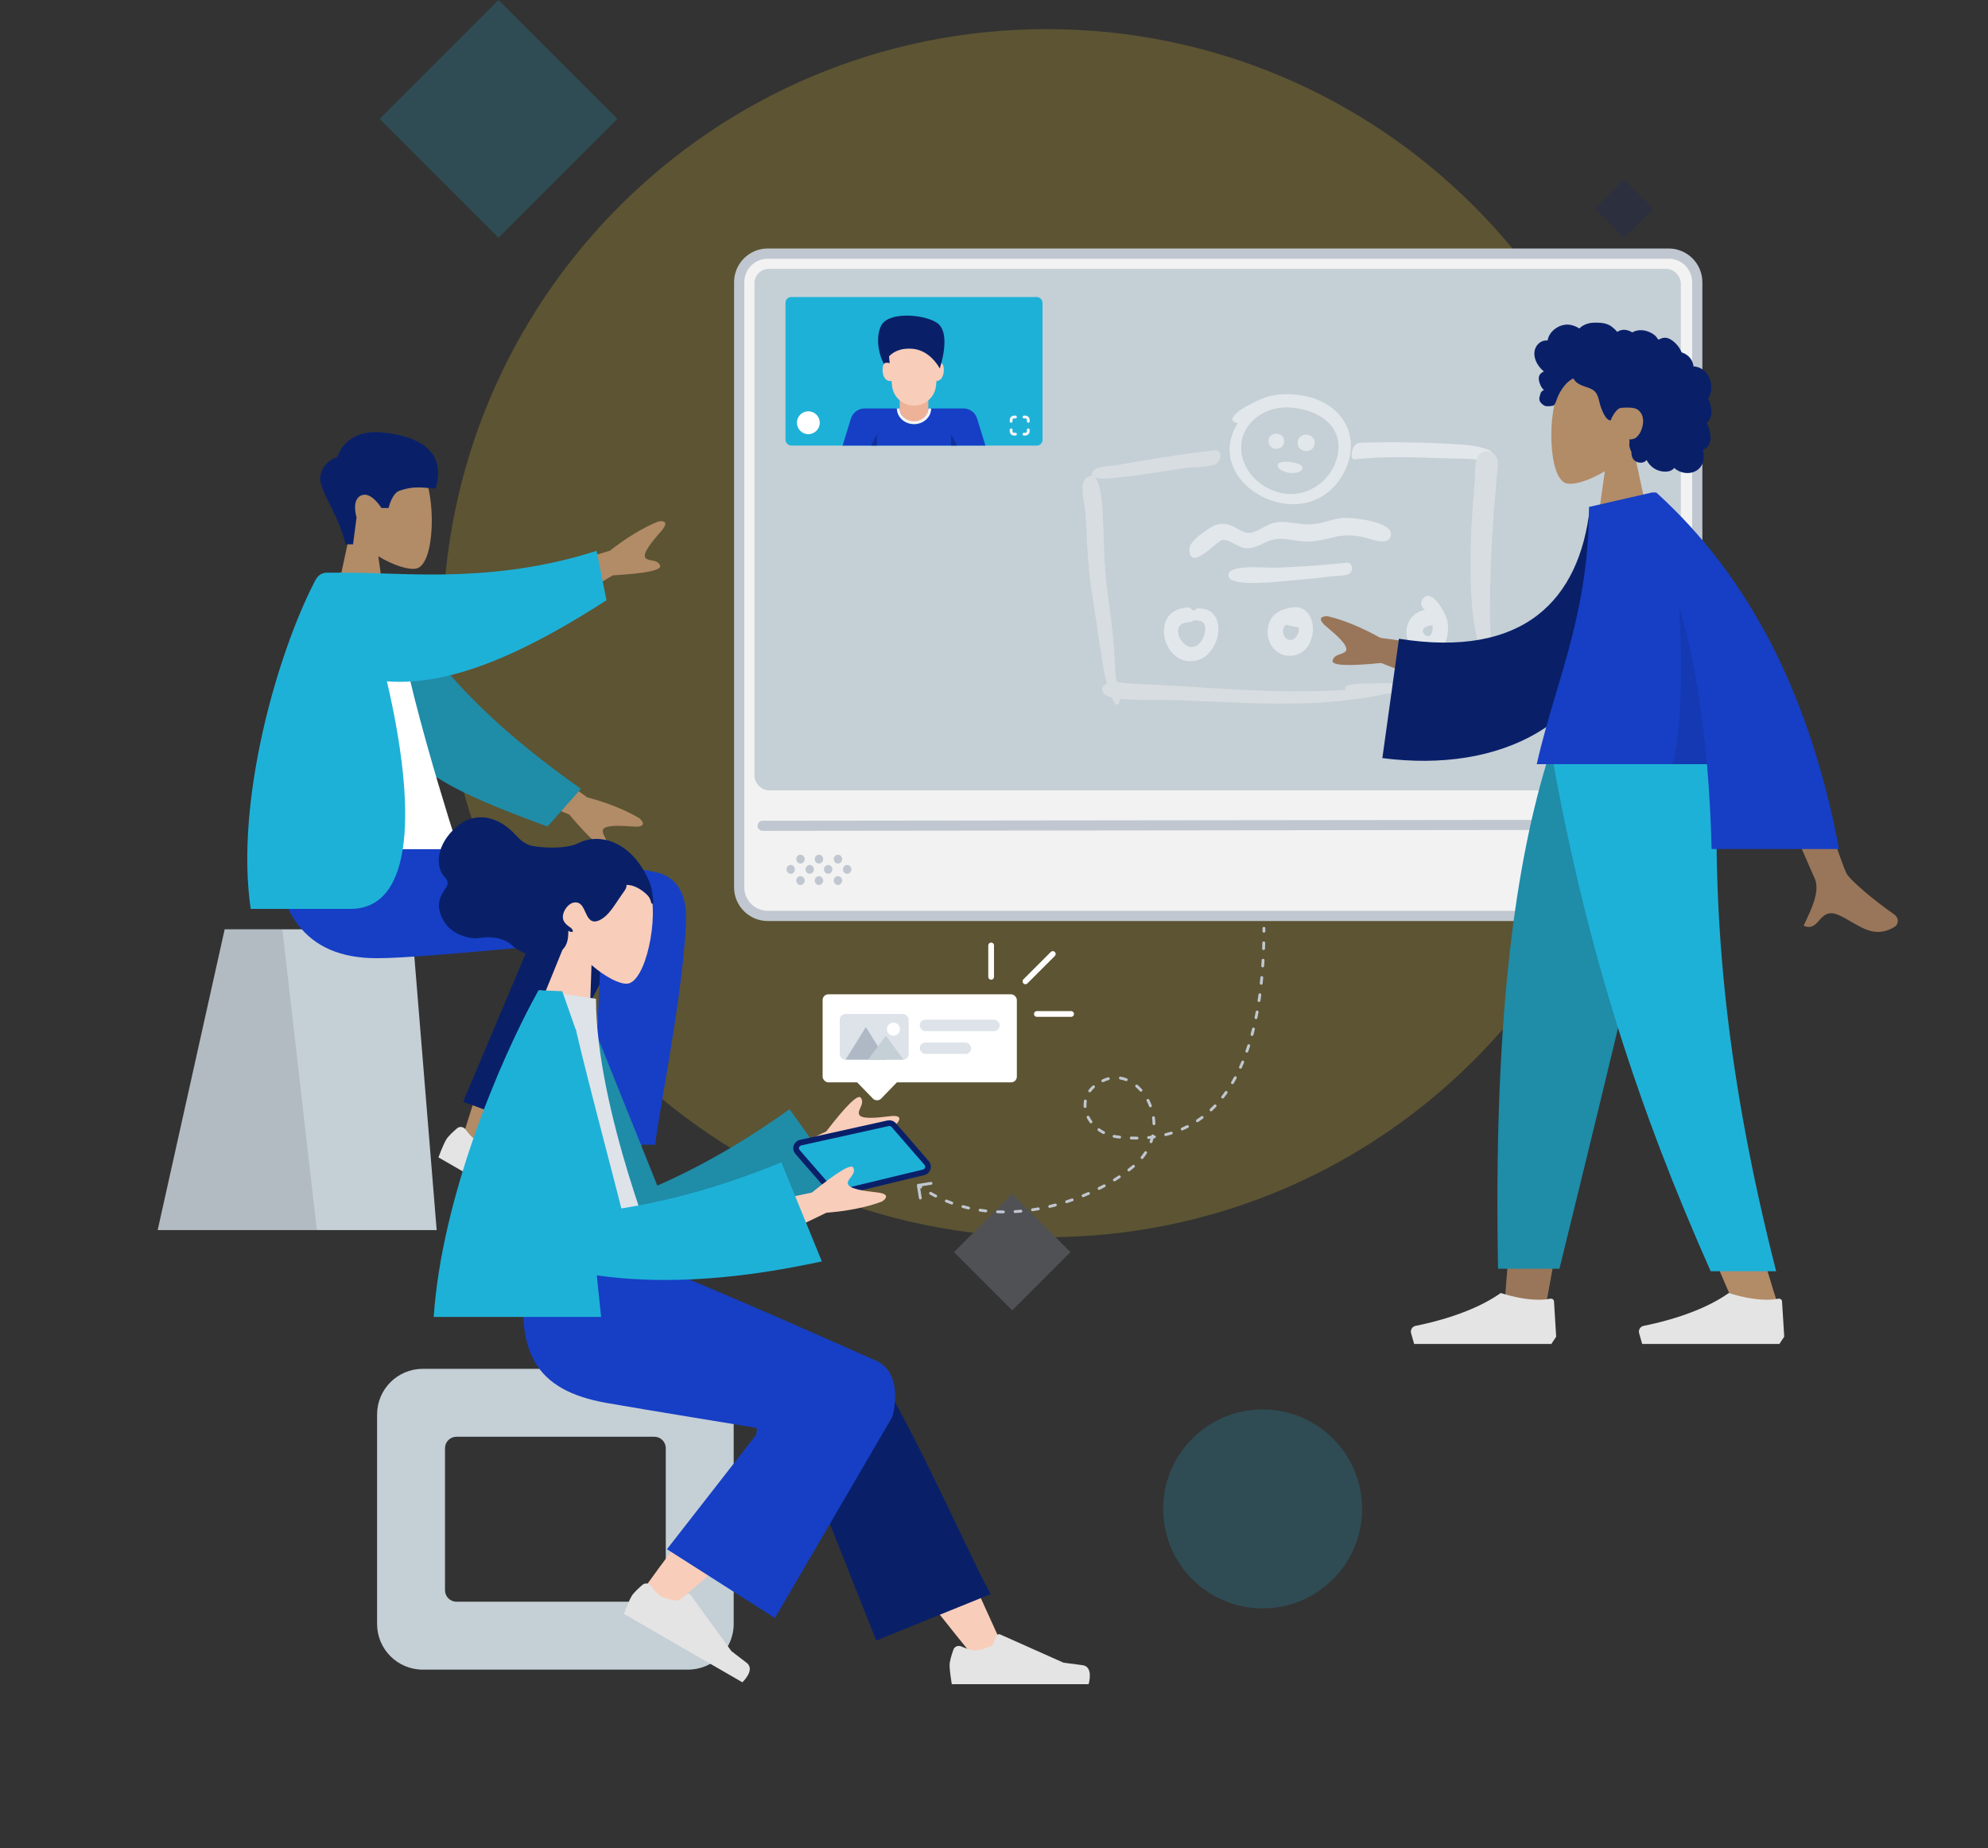 <svg width="696" height="647" viewBox="0 0 696 647" fill="none" xmlns="http://www.w3.org/2000/svg">
<rect x="0" y="0" width="696" height="647" fill="#333333" stroke="none"/>
<g opacity="0.2">
<path fill-rule="evenodd" clip-rule="evenodd" d="M366.459 433.159C483.258 433.159 577.943 338.475 577.943 221.675C577.943 104.876 483.258 10.192 366.459 10.192C249.66 10.192 154.976 104.876 154.976 221.675C154.976 338.475 249.66 433.159 366.459 433.159Z" fill="#FED730"/>
<path fill-rule="evenodd" clip-rule="evenodd" d="M442.05 563.107C461.282 563.107 476.872 547.516 476.872 528.284C476.872 509.052 461.282 493.462 442.05 493.462C422.818 493.462 407.227 509.052 407.227 528.284C407.227 547.516 422.818 563.107 442.05 563.107Z" fill="#1EB1D7"/>
<path fill-rule="evenodd" clip-rule="evenodd" d="M174.51 0L216.128 41.617L174.51 83.234L132.893 41.617L174.51 0Z" fill="#1EB1D7"/>
<path fill-rule="evenodd" clip-rule="evenodd" d="M354.384 418L374.768 438.384L354.384 458.768L334 438.384L354.384 418Z" fill="#C4CADB"/>
<path fill-rule="evenodd" clip-rule="evenodd" d="M568.6 62.851L578.792 73.043L568.6 83.234L558.408 73.043L568.6 62.851Z" fill="#092069"/>
</g>
<path d="M584.117 320.675H268.734C263.194 320.675 258.71 316.183 258.71 310.647V98.808C258.71 93.269 263.194 88.785 268.734 88.785H584.117C589.652 88.785 594.14 93.269 594.14 98.808V310.647C594.14 316.183 589.652 320.675 584.117 320.675Z" fill="#F2F2F2"/>
<path fill-rule="evenodd" clip-rule="evenodd" d="M268.808 90.57C264.255 90.57 260.57 94.255 260.57 98.808V310.647C260.57 315.198 264.256 318.89 268.808 318.89H584.192C588.74 318.89 592.43 315.198 592.43 310.647V98.808C592.43 94.255 588.742 90.57 584.192 90.57H268.808ZM257 98.808C257 92.283 262.283 87 268.808 87H584.192C590.713 87 596 92.283 596 98.808V310.647C596 317.168 590.714 322.46 584.192 322.46H268.808C262.282 322.46 257 317.167 257 310.647V98.808Z" fill="#C0C7D0"/>
<rect x="264.139" y="94.139" width="324.318" height="182.556" rx="5" fill="#C5CFD6"/>
<path fill-rule="evenodd" clip-rule="evenodd" d="M587.437 288.761C587.436 287.786 586.62 286.997 585.614 286.998L267.035 287.354C266.03 287.355 265.215 288.146 265.216 289.121C265.217 290.096 266.033 290.886 267.039 290.885L585.618 290.528C586.624 290.527 587.438 289.736 587.437 288.761Z" fill="#C0C7D0"/>
<path d="M280.25 302.334C279.438 302.334 278.779 301.64 278.779 300.789C278.779 299.937 279.438 299.243 280.25 299.243C281.062 299.243 281.718 299.937 281.718 300.789C281.718 301.64 281.062 302.334 280.25 302.334Z" fill="#C0C7D0"/>
<path d="M286.714 302.334C285.902 302.334 285.243 301.64 285.243 300.789C285.243 299.937 285.902 299.243 286.714 299.243C287.526 299.243 288.185 299.937 288.185 300.789C288.185 301.64 287.526 302.334 286.714 302.334Z" fill="#C0C7D0"/>
<path d="M293.368 302.334C292.556 302.334 291.897 301.64 291.897 300.789C291.897 299.937 292.556 299.243 293.368 299.243C294.18 299.243 294.839 299.937 294.839 300.789C294.839 301.64 294.18 302.334 293.368 302.334Z" fill="#C0C7D0"/>
<path d="M280.25 309.843C279.438 309.843 278.779 309.149 278.779 308.298C278.779 307.446 279.438 306.752 280.25 306.752C281.062 306.752 281.718 307.446 281.718 308.298C281.718 309.149 281.062 309.843 280.25 309.843Z" fill="#C0C7D0"/>
<path d="M286.714 309.843C285.902 309.843 285.243 309.149 285.243 308.298C285.243 307.446 285.902 306.752 286.714 306.752C287.526 306.752 288.185 307.446 288.185 308.298C288.185 309.149 287.526 309.843 286.714 309.843Z" fill="#C0C7D0"/>
<path d="M293.368 309.843C292.556 309.843 291.897 309.149 291.897 308.298C291.897 307.446 292.556 306.752 293.368 306.752C294.18 306.752 294.839 307.446 294.839 308.298C294.839 309.149 294.18 309.843 293.368 309.843Z" fill="#C0C7D0"/>
<path d="M276.829 305.924C276.017 305.924 275.358 305.229 275.358 304.374C275.358 303.523 276.017 302.833 276.829 302.833C277.641 302.833 278.296 303.523 278.296 304.374C278.296 305.229 277.641 305.924 276.829 305.924Z" fill="#C0C7D0"/>
<path d="M283.483 305.924C282.671 305.924 282.012 305.229 282.012 304.374C282.012 303.523 282.671 302.833 283.483 302.833C284.295 302.833 284.954 303.523 284.954 304.374C284.954 305.229 284.295 305.924 283.483 305.924Z" fill="#C0C7D0"/>
<path d="M289.945 305.924C289.133 305.924 288.474 305.229 288.474 304.374C288.474 303.523 289.133 302.833 289.945 302.833C290.757 302.833 291.417 303.523 291.417 304.374C291.417 305.229 290.757 305.924 289.945 305.924Z" fill="#C0C7D0"/>
<path d="M296.595 305.924C295.783 305.924 295.128 305.229 295.128 304.374C295.128 303.523 295.783 302.833 296.595 302.833C297.407 302.833 298.066 303.523 298.066 304.374C298.066 305.229 297.407 305.924 296.595 305.924Z" fill="#C0C7D0"/>
<path d="M557.758 300.789C557.758 301.64 558.417 302.334 559.229 302.334C560.041 302.334 560.7 301.64 560.7 300.789C560.7 299.937 560.041 299.243 559.229 299.243C558.417 299.243 557.758 299.937 557.758 300.789Z" fill="#C0C7D0"/>
<path d="M564.411 300.789C564.411 301.64 565.07 302.334 565.882 302.334C566.694 302.334 567.349 301.64 567.349 300.789C567.349 299.937 566.694 299.243 565.882 299.243C565.07 299.243 564.411 299.937 564.411 300.789Z" fill="#C0C7D0"/>
<path d="M572.346 302.334C571.534 302.334 570.875 301.64 570.875 300.789C570.875 299.937 571.534 299.243 572.346 299.243C573.158 299.243 573.817 299.937 573.817 300.789C573.817 301.64 573.158 302.334 572.346 302.334Z" fill="#C0C7D0"/>
<path d="M557.758 308.298C557.758 309.149 558.417 309.843 559.229 309.843C560.041 309.843 560.7 309.149 560.7 308.298C560.7 307.446 560.041 306.752 559.229 306.752C558.417 306.752 557.758 307.446 557.758 308.298Z" fill="#C0C7D0"/>
<path d="M565.882 309.843C565.07 309.843 564.411 309.149 564.411 308.298C564.411 307.446 565.07 306.752 565.882 306.752C566.694 306.752 567.349 307.446 567.349 308.298C567.349 309.149 566.694 309.843 565.882 309.843Z" fill="#C0C7D0"/>
<path d="M570.875 308.298C570.875 309.149 571.534 309.843 572.346 309.843C573.158 309.843 573.817 309.149 573.817 308.298C573.817 307.446 573.158 306.752 572.346 306.752C571.534 306.752 570.875 307.446 570.875 308.298Z" fill="#C0C7D0"/>
<path d="M555.998 305.924C555.185 305.924 554.526 305.23 554.526 304.374C554.526 303.523 555.185 302.833 555.998 302.833C556.81 302.833 557.469 303.523 557.469 304.374C557.469 305.23 556.81 305.924 555.998 305.924Z" fill="#C0C7D0"/>
<path d="M561.18 304.374C561.18 305.23 561.839 305.924 562.651 305.924C563.463 305.924 564.122 305.23 564.122 304.374C564.122 303.523 563.463 302.833 562.651 302.833C561.839 302.833 561.18 303.523 561.18 304.374Z" fill="#C0C7D0"/>
<path d="M569.114 305.924C568.302 305.924 567.643 305.23 567.643 304.374C567.643 303.523 568.302 302.833 569.114 302.833C569.926 302.833 570.585 303.523 570.585 304.374C570.585 305.23 569.926 305.924 569.114 305.924Z" fill="#C0C7D0"/>
<path d="M574.296 304.374C574.296 305.23 574.955 305.924 575.767 305.924C576.579 305.924 577.238 305.23 577.238 304.374C577.238 303.523 576.579 302.833 575.767 302.833C574.955 302.833 574.296 303.523 574.296 304.374Z" fill="#C0C7D0"/>
<path fill-rule="evenodd" clip-rule="evenodd" d="M132.441 194.759C137.941 198.074 143.345 199.676 145.882 199.022C152.242 197.383 152.827 174.113 147.906 164.939C142.984 155.765 117.682 151.767 116.407 169.943C115.964 176.251 118.613 181.881 122.527 186.475L115.509 219.182H135.893L132.441 194.759Z" fill="#B28B67"/>
<path fill-rule="evenodd" clip-rule="evenodd" d="M120.96 190.566C118.402 179.184 111.113 171.426 112.227 166.338C113.34 161.251 118.16 160.011 118.16 160.011C118.16 160.011 120.653 149.925 134.242 151.432C147.83 152.938 156.124 158.581 152.542 170.998C149.25 170.998 145.275 169.807 139.779 171.847C137.163 172.818 136.037 177.869 136.037 177.869H133.554C133.554 177.869 129.938 171.875 126.424 173.464C122.909 175.053 124.826 181.182 124.826 181.182L123.602 190.566H120.96Z" fill="#092069"/>
<path fill-rule="evenodd" clip-rule="evenodd" d="M78.667 325.349H144.282L152.88 430.666H55.206L78.667 325.349Z" fill="#C5CFD6"/>
<path fill-rule="evenodd" clip-rule="evenodd" d="M78.667 325.349H98.848L110.926 430.666H55.206L78.667 325.349Z" fill="black" fill-opacity="0.1"/>
<path fill-rule="evenodd" clip-rule="evenodd" d="M180.333 346.214C172.96 361.851 161.438 399.811 161.438 399.811L171.219 404.28C171.219 404.28 196.038 364.377 211.205 337.1C210.499 343.241 209.779 350.154 209.112 357.422C207.531 374.638 209.111 411.833 209.961 422.578C210.496 429.331 219.671 427.916 220.527 422.56C220.673 421.653 221.264 418.469 222.146 413.717C226.472 390.418 237.793 329.441 237.813 314.51C237.821 308.502 226.084 303.105 219.088 307.306C214.282 302.178 205.188 299.223 199.963 307.693C196.642 313.077 188.75 328.364 180.333 346.214Z" fill="#B28B67"/>
<path fill-rule="evenodd" clip-rule="evenodd" d="M162.137 385.758L195.709 306.228C203.752 293.29 226.301 308.86 223.558 316.364C217.332 333.4 185.664 388.551 183.808 393.626L162.137 385.758Z" fill="#092069"/>
<path fill-rule="evenodd" clip-rule="evenodd" d="M162.981 395.415C162.281 394.477 160.939 394.252 160.047 395.011C158.679 396.176 156.87 397.839 156.192 399.014C155.043 401.004 153.502 405.204 153.502 405.204C155.81 406.536 194.988 429.156 194.988 429.156C194.988 429.156 199.692 424.743 196.454 422.305C193.216 419.867 191.11 418.193 191.11 418.193L176.881 398.59C176.55 398.134 175.908 398.041 175.462 398.385L172.609 400.582C172.609 400.582 168.515 400.224 166.499 399.06C165.35 398.397 163.962 396.728 162.981 395.415Z" fill="#E4E4E4"/>
<path fill-rule="evenodd" clip-rule="evenodd" d="M210.468 417.449C209.392 416.987 208.117 417.463 207.725 418.566C207.123 420.259 206.388 422.604 206.388 423.961C206.388 426.258 207.153 430.666 207.153 430.666C209.818 430.666 255.057 430.666 255.057 430.666C255.057 430.666 256.924 424.493 252.901 424C248.878 423.508 246.217 423.112 246.217 423.112L224.093 413.249C223.579 413.019 222.976 413.26 222.762 413.781L221.39 417.109C221.39 417.109 217.665 418.847 215.337 418.847C214.01 418.847 211.974 418.095 210.468 417.449Z" fill="#E4E4E4"/>
<path fill-rule="evenodd" clip-rule="evenodd" d="M240.166 320.62C240.166 343.185 229.45 395.818 229.443 400.786L206.388 400.804C206.388 400.804 211.45 330.358 209.977 329.599C208.505 328.84 149.632 335.477 131.975 335.477C106.513 335.477 95.98 319.421 95.125 289.677H145.564C155.834 290.776 209.402 301.58 229.296 305.295C237.813 306.885 240.166 314.405 240.166 320.62Z" fill="#163FC5"/>
<path fill-rule="evenodd" clip-rule="evenodd" d="M213.488 192.821L181.295 202.485L189.514 216.178L214.545 201.447C226.229 200.751 231.75 199.599 231.107 197.99C230.565 196.633 229.275 196.402 228.086 196.189C227.16 196.023 226.296 195.869 225.896 195.201C224.981 193.678 228.187 189.712 231.39 186.078C234.594 182.444 232.03 182.275 230.482 182.567C225.158 184.728 219.494 188.146 213.488 192.821ZM205.543 279.138L178.45 259.244L172.461 274.048L199.29 285.174C206.877 294.086 211.12 297.802 212.018 296.32C212.775 295.071 212.184 293.901 211.638 292.824C211.214 291.985 210.817 291.201 211.109 290.48C211.775 288.833 216.872 289.006 221.702 289.378C226.532 289.749 225.124 287.6 223.96 286.539C219.03 283.588 212.891 281.121 205.543 279.138Z" fill="#B28B67"/>
<path fill-rule="evenodd" clip-rule="evenodd" d="M136.369 205.667C151.123 233.176 172.457 254.264 203.386 276.186L191.675 289.39C157.142 276.557 138.916 268.814 129.966 242.823C127.719 236.3 126.149 215.505 124.802 204.564L136.369 205.667Z" fill="#1F8CA8"/>
<path fill-rule="evenodd" clip-rule="evenodd" d="M95.125 297.321H160.524C160.524 297.321 138.303 229.551 137.821 204.295C137.805 203.437 136.22 201.924 135.518 202.122C127.824 204.295 119.052 200.497 119.052 200.497C103.548 225.432 98.187 256.132 95.125 297.321Z" fill="white"/>
<path fill-rule="evenodd" clip-rule="evenodd" d="M135.457 238.539C145.671 282.353 145.2 318.219 122.65 318.219H87.779C82.241 281 96.797 229.394 110.291 203.365C110.806 202.371 111.903 200.497 114.487 200.497H124.62C124.624 200.51 124.629 200.524 124.633 200.537C127.682 200.562 131.04 200.674 134.676 200.794C153.396 201.416 179.499 202.282 208.87 192.853L212.333 210.157C185.823 227.207 158.979 240.415 135.457 238.539Z" fill="#1EB1D7"/>
<path fill-rule="evenodd" clip-rule="evenodd" d="M148.015 479.237C139.178 479.237 132.015 486.4 132.015 495.237V568.554C132.015 577.39 139.178 584.554 148.015 584.554H240.866C249.703 584.554 256.866 577.39 256.866 568.554V495.237C256.866 486.4 249.703 479.237 240.866 479.237H148.015ZM159.796 503.018C157.587 503.018 155.796 504.809 155.796 507.018V556.773C155.796 558.982 157.587 560.773 159.796 560.773H229.085C231.294 560.773 233.085 558.982 233.085 556.773V507.018C233.085 504.809 231.294 503.018 229.085 503.018H159.796Z" fill="#C5CFD6"/>
<path fill-rule="evenodd" clip-rule="evenodd" d="M341.085 580.307C324.34 559.859 313.01 544.7 307.094 534.829C296.966 517.928 288.676 502.889 286.06 497.144C279.822 483.445 300.422 477.031 305.084 483.421C312.14 493.092 327.21 523.524 350.293 574.717L341.085 580.307Z" fill="#F8CDBA"/>
<path fill-rule="evenodd" clip-rule="evenodd" d="M306.771 574.362L275.607 495.915C268.942 481.615 301.13 472.215 306.028 478.87C317.15 493.979 343.582 553.582 346.895 558.084L306.771 574.362Z" fill="#092069"/>
<path fill-rule="evenodd" clip-rule="evenodd" d="M223.771 558.63C229.841 549.775 251.922 519.983 263.949 507.656C267.405 504.114 270.777 500.715 273.967 497.546C283.447 488.129 302.326 503.957 292.863 512.535C269.297 533.896 234.912 562.732 232.039 565.303C228.013 568.907 219.955 564.195 223.771 558.63Z" fill="#F8CDBA"/>
<path fill-rule="evenodd" clip-rule="evenodd" d="M227.899 555.248C227.198 554.31 225.856 554.085 224.965 554.844C223.597 556.01 221.787 557.673 221.109 558.848C219.96 560.837 218.419 565.037 218.419 565.037C220.727 566.37 259.905 588.989 259.905 588.989C259.905 588.989 264.609 584.577 261.371 582.139C258.133 579.701 256.027 578.027 256.027 578.027L241.799 558.424C241.468 557.968 240.826 557.875 240.379 558.219L237.527 560.415C237.527 560.415 233.433 560.058 231.416 558.894C230.267 558.23 228.88 556.561 227.899 555.248Z" fill="#E4E4E4"/>
<path fill-rule="evenodd" clip-rule="evenodd" d="M336.537 576.433C335.461 575.971 334.187 576.447 333.794 577.55C333.192 579.243 332.457 581.588 332.457 582.945C332.457 585.242 333.222 589.65 333.222 589.65C335.887 589.65 381.126 589.65 381.126 589.65C381.126 589.65 382.993 583.477 378.97 582.985C374.947 582.492 372.286 582.096 372.286 582.096L350.163 572.233C349.648 572.003 349.046 572.244 348.831 572.765L347.459 576.093C347.459 576.093 343.735 577.831 341.406 577.831C340.079 577.831 338.043 577.08 336.537 576.433Z" fill="#E4E4E4"/>
<path fill-rule="evenodd" clip-rule="evenodd" d="M264.393 499.833C264.393 499.833 225.54 493.503 212.345 491.177C187.27 486.755 179.958 473.262 184.281 443.822L230.481 443.822C239.652 446.47 307.119 476.58 307.119 476.58C315.212 480.597 313.705 492.442 312.225 496.344C312.135 496.583 271.298 566.474 271.298 566.474L233.505 542.398L264.464 502.67C264.464 502.67 265.691 500.2 264.393 499.833Z" fill="#163FC5"/>
<path fill-rule="evenodd" clip-rule="evenodd" d="M207.089 337.863C211.927 342.085 216.97 344.603 219.582 344.4C226.131 343.893 230.758 321.08 227.508 311.19C224.258 301.299 200.039 292.958 195.619 310.634C194.085 316.769 195.714 322.774 198.768 327.979L186.164 358.966L206.237 362.514L207.089 337.863Z" fill="#F8CDBA"/>
<path fill-rule="evenodd" clip-rule="evenodd" d="M228.686 315.581C228.694 314.375 228.438 312.989 228.242 311.811C227.989 310.294 227.452 308.871 226.824 307.509C225.643 304.944 224.107 302.544 222.31 300.461C219.028 296.655 214.466 293.988 209.563 293.725C207.087 293.593 204.571 294.101 202.296 295.286C200.241 296.357 194.066 297.527 185.923 296.088C182.666 295.05 181.407 293.134 179.608 291.383C177.58 289.409 175.33 287.834 172.715 286.914C168.333 285.373 163.824 286.149 160.059 289.302C156.053 292.657 152.626 298.01 153.876 303.615C154.109 304.656 154.484 305.566 155.11 306.376C155.684 307.119 156.612 307.965 156.714 309.008C156.822 310.116 155.701 311.323 155.191 312.216C154.461 313.495 153.806 314.857 153.686 316.366C153.49 318.844 154.61 321.442 155.944 323.329C157.302 325.25 159.162 326.543 161.249 327.356C162.643 327.9 164.091 328.319 165.579 328.471C166.317 328.546 166.996 328.457 167.73 328.421C174.952 327.198 178.644 330.377 179.16 330.856C181.557 333.085 184.347 334.276 187.518 334.568C190.195 334.815 193.348 334.713 195.819 333.286C198.563 331.702 199.005 328.926 198.965 325.869C199.509 326.27 201.125 326.744 200.348 325.393C200.04 324.858 199.336 324.538 198.884 324.175C198.358 323.753 197.839 323.236 197.478 322.635C196.022 320.21 198.625 316.258 201.046 315.959C204.644 315.515 204.555 320.476 206.771 322.156C208.045 323.121 209.683 322.399 210.91 321.583C212.553 320.489 213.825 318.88 214.972 317.217C215.917 315.848 216.818 314.449 217.775 313.089C218.222 312.454 219.69 310.695 219.265 309.813C221.795 309.758 224.338 311.255 226.208 312.959C226.981 313.664 227.537 314.388 227.829 315.442C227.892 315.668 227.999 316.326 228.266 316.399C228.764 316.536 228.684 315.884 228.686 315.581Z" fill="#092069"/>
<path fill-rule="evenodd" clip-rule="evenodd" d="M269.756 423.083L295.811 401.849C303.05 399.499 309.057 396.726 313.832 393.53C314.942 392.412 316.239 390.195 311.435 390.809C306.63 391.423 301.548 391.853 300.8 390.241C300.051 388.629 302.871 386.515 301.414 384.363C300.442 382.928 296.392 386.853 289.263 396.136L263.029 408.598L269.756 423.083Z" fill="#F8CDBA"/>
<path fill-rule="evenodd" clip-rule="evenodd" d="M175.479 437.556L176.154 430.136C209.932 426.054 243.35 412.115 276.409 388.32L298.226 418.776C254.595 439.749 212.95 448.745 175.479 437.556Z" fill="#1F8CA8"/>
<path d="M208 360L230.5 416L218.5 421L208 360Z" fill="#1F8CA8"/>
<path fill-rule="evenodd" clip-rule="evenodd" d="M165.988 443.565H231.386C231.386 443.565 208.659 388.306 208.659 349.681L188.932 346.741C173.428 371.676 169.049 402.376 165.988 443.565Z" fill="#DDE3E9"/>
<path fill-rule="evenodd" clip-rule="evenodd" d="M151.847 461.066H210.451C210.451 461.066 202.374 385.564 201.617 360.651L196.85 347.028C196.85 347.028 192.121 346.821 189.81 346.741H188.522C174.629 371.676 154.591 419.878 151.847 461.066Z" fill="#1EB1D7"/>
<path fill-rule="evenodd" clip-rule="evenodd" d="M177.123 435.072L198.262 425.244V435.072H177.123Z" fill="white" fill-opacity="0.2"/>
<path d="M310.945 393.258L280.286 400.05C278.805 400.378 278.214 402.172 279.211 403.316L291.203 417.085C291.693 417.647 292.455 417.89 293.18 417.716L323.374 410.438C324.831 410.086 325.398 408.315 324.415 407.182L312.888 393.899C312.407 393.345 311.661 393.099 310.945 393.258Z" fill="#1EB1D7" stroke="#092069" stroke-width="2" stroke-linejoin="round"/>
<path fill-rule="evenodd" clip-rule="evenodd" d="M259.035 439.219L289.3 424.597C296.886 423.987 303.372 422.681 308.758 420.678C310.096 419.847 311.872 417.991 307.055 417.476C302.239 416.96 297.196 416.202 296.841 414.46C296.486 412.719 299.719 411.315 298.8 408.884C298.187 407.263 293.338 410.143 284.252 417.523L255.845 423.571L259.035 439.219Z" fill="#F8CDBA"/>
<path fill-rule="evenodd" clip-rule="evenodd" d="M163.969 431.466L166.344 424.403C200.149 428.255 235.887 422.435 273.558 406.943L287.728 441.623C240.426 451.922 197.831 451.028 163.969 431.466Z" fill="#1EB1D7"/>
<path d="M201.5 360C206.667 382.333 218.5 425.5 218.5 427.5L186.5 433L201.5 360Z" fill="#1EB1D7"/>
<g opacity="0.5">
<path fill-rule="evenodd" clip-rule="evenodd" d="M450.667 142.629C459.679 142.821 469.904 147.809 468.478 158.375C467.435 166.115 460.733 172.399 452.971 172.941C444.629 173.523 435.81 167.121 434.676 158.627C433.401 149.073 441.855 142.439 450.667 142.629M446.248 138.328C442.595 138.874 439.104 140.792 435.886 142.511C434.659 143.167 428.433 147.168 433.316 148.162C421.551 167.136 449.239 184.76 464.806 172.428C471.796 166.89 475.476 156.392 470.958 148.174C466.284 139.674 455.201 136.984 446.248 138.328" fill="white"/>
<path fill-rule="evenodd" clip-rule="evenodd" d="M444.095 154.478C444.095 158.022 449.595 158.022 449.595 154.478C449.595 150.935 444.095 150.935 444.095 154.478" fill="white"/>
<path fill-rule="evenodd" clip-rule="evenodd" d="M454.293 155.046C454.293 158.888 460.256 158.888 460.256 155.046C460.256 151.204 454.293 151.204 454.293 155.046" fill="white"/>
<path fill-rule="evenodd" clip-rule="evenodd" d="M447.41 162.644C446.608 165.559 455.758 167.053 456.063 163.68C456.208 162.068 447.969 160.61 447.41 162.644" fill="white"/>
<path fill-rule="evenodd" clip-rule="evenodd" d="M474.235 160.842C484.764 159.579 495.62 160.163 506.2 160.466C508.848 160.542 511.496 160.617 514.144 160.661C515.827 160.689 519.464 161.497 520.933 160.709C526.95 157.482 515.147 155.922 513.475 155.773C502.951 154.907 486.71 154.598 476.155 155.007C473.033 155.128 472.358 161.067 474.235 160.842" fill="white"/>
<path fill-rule="evenodd" clip-rule="evenodd" d="M521.615 213.185C521.706 202.153 522.101 191.046 522.949 180.047C523.294 175.564 523.709 171.086 524.052 166.603C524.214 164.491 524.964 161.533 523.723 159.68C522.444 157.771 519.638 157.374 517.947 159.066C515.923 161.686 516.511 166.084 516.26 169.253C515.873 174.127 515.405 178.996 515.173 183.88C514.724 193.333 514.618 202.95 515.378 212.389C515.737 216.843 516.514 221.19 517.549 225.534C518.02 227.511 521.768 236.32 520.98 237.534C519.759 239.418 510.734 238.706 508.776 238.758C503.753 238.893 498.727 238.981 493.702 239.077C489.4 239.159 485.098 239.218 480.795 239.256C479.087 239.271 469.049 238.967 471.276 241.5C446.377 243.235 421.001 240.339 396.254 239.345C395.004 239.295 392.958 238.94 391.07 238.838C390.844 237.926 390.658 237.111 390.612 236.545C390.287 232.567 390.202 228.577 389.85 224.6C389.204 217.325 387.953 210.123 387.209 202.86C386.466 195.605 386.541 188.328 386.109 181.055C386.035 179.809 385.859 169.601 383.283 167.121C384.505 167.584 386.474 167.644 387.608 167.553C396.788 166.812 405.902 165.217 415.003 163.848C417.607 163.456 423.516 163.734 425.676 162.432C427.545 161.305 428.285 157.355 425.033 157.674C415.958 158.646 406.931 160.155 397.927 161.641C395.518 162.038 393.116 162.463 390.714 162.897C389.11 163.187 384.876 163.164 383.632 164.132C382.121 165.305 381.961 166.104 382.473 166.635C381.761 166.44 380.908 166.747 379.883 167.773C377.946 170.294 379.767 176.505 379.998 179.462C380.276 183.009 380.412 186.562 380.574 190.115C380.886 196.992 381.605 203.773 382.712 210.566C383.952 218.177 385.006 225.818 386.249 233.426C386.573 235.407 386.994 237.339 387.533 239.253C384.184 240.966 386.461 243.689 389.117 244.173C389.136 244.176 389.156 244.179 389.175 244.182C390.002 246.201 391.16 248.072 392.065 245.366C392.134 245.159 392.166 244.903 392.174 244.616C399.034 245.393 406.573 244.91 413.326 245.186C427.954 245.784 442.672 246.681 457.315 246.227C463.112 246.047 468.926 245.532 474.675 244.758C478.042 244.305 481.423 243.765 484.737 243.013C484.974 242.96 485.335 242.903 485.752 242.835C485.82 242.833 485.889 242.831 485.954 242.83C491.028 242.753 496.098 242.618 501.168 242.407C505.424 242.23 509.699 242.139 513.941 241.738C516.576 241.488 522.145 241.535 523.763 238.885C525.234 236.475 522.774 230.269 522.425 227.562C521.811 222.797 521.576 217.987 521.615 213.185" fill="#ECECEC"/>
<path fill-rule="evenodd" clip-rule="evenodd" d="M470.191 181.33C466.136 181.678 462.387 183.582 458.295 183.605C454.86 183.625 451.479 182.598 448.025 182.75C443.974 182.927 441.745 185.546 438.197 186.423C435.372 187.121 433.592 184.958 431.107 184.001C427.97 182.793 425.653 183.417 422.963 185.244C420.987 186.587 416.379 189.6 416.415 192.316C416.521 200.541 426.118 189.178 428.052 189.041C430.623 188.858 433.495 191.788 436.23 191.955C439.846 192.176 442.164 189.845 445.494 188.996C448.861 188.137 452.501 189.189 455.877 189.515C459.728 189.888 463.099 189.029 466.825 188.11C470.436 187.219 473.513 187.266 477.182 188.015C479.659 188.52 485.828 191.456 486.911 187.681C488.386 182.539 473.026 181.089 470.191 181.33" fill="white"/>
<path fill-rule="evenodd" clip-rule="evenodd" d="M471.425 197.019C463.117 197.825 454.758 198.532 446.412 198.759C442.798 198.857 428.901 197.308 430.134 201.901C431.19 205.839 450.1 203.36 453.952 203.06C458.204 202.729 462.45 202.267 466.681 201.732C468.18 201.542 471.802 201.739 472.86 200.481C473.868 199.281 473.371 196.824 471.425 197.019" fill="white"/>
<path fill-rule="evenodd" clip-rule="evenodd" d="M414.111 217.937C413.921 218.017 413.921 218.017 414.111 217.937ZM415.863 217.914C417.934 217.848 417.49 216.756 419.557 217.325C420.51 217.588 420.607 217.198 421.346 218.109C422.788 219.886 421.43 223.756 420.009 225.188C414.748 230.49 408.434 218.149 415.863 217.914M415.863 212.712C401.46 213.196 407.486 235.445 420.022 230.903C425.199 229.027 428.453 220.577 425.408 215.828C423.927 213.519 422.038 213.108 419.557 212.948C418.981 212.91 418.256 213.748 417.896 213.71C417.041 213.619 417.121 212.665 415.863 212.712" fill="white"/>
<path fill-rule="evenodd" clip-rule="evenodd" d="M450.306 218.7C450.049 218.621 454.854 220.018 454.328 219.471C455.45 220.637 453.942 223.396 452.673 223.878C449.6 225.045 447.875 220.266 450.306 218.7M452.438 212.667C447.928 213.306 444.448 215.184 443.832 220.199C443.263 224.828 446.39 229.515 451.324 229.606C462.077 229.803 462.405 211.276 452.438 212.667" fill="white"/>
<path fill-rule="evenodd" clip-rule="evenodd" d="M501.528 218.902C502.158 227.122 493.634 219.598 501.528 218.902ZM497.87 210.108C497.125 211.383 497.76 212.735 498.885 213.475C488.831 215.6 491.108 230.73 501.339 228.495C506.542 227.358 507.498 221.887 506.723 217.37C506.354 215.222 501.001 204.755 497.87 210.108" fill="white"/>
</g>
<path fill-rule="evenodd" clip-rule="evenodd" d="M587.286 267.54L556.174 374.748L541.541 455.242H526.853L541.515 267.54H587.286Z" fill="#997659"/>
<path fill-rule="evenodd" clip-rule="evenodd" d="M601.268 267.54C599.097 323.234 599.953 353.611 600.439 358.671C600.925 363.731 603.683 397.62 622.479 456.941H607.203C582.311 400.033 573.621 366.144 570.766 358.671C567.911 351.198 559.479 320.821 547.169 267.54H601.268Z" fill="#B28B67"/>
<path fill-rule="evenodd" clip-rule="evenodd" d="M587.954 267.54C579.861 304.43 565.865 363.317 545.964 444.201H524.481C522.895 361.182 529.644 306.541 541.333 267.54H587.954Z" fill="#1F8CA8"/>
<path fill-rule="evenodd" clip-rule="evenodd" d="M601.377 267.54C599.25 323.234 604.76 378.103 621.828 445.068H598.908C573.97 389.009 556.096 334.411 543.88 267.54H601.377Z" fill="#1EB1D7"/>
<path fill-rule="evenodd" clip-rule="evenodd" d="M624.657 467.982L623.891 455.642C623.852 455.002 623.228 454.563 622.599 454.689C615.254 456.156 605.27 452.694 605.27 452.694C595.258 459.786 580.914 463.118 575.46 464.185C574.279 464.416 573.53 465.607 573.858 466.765L574.926 470.53H605.27H622.971L624.657 467.982Z" fill="#E4E4E4"/>
<path fill-rule="evenodd" clip-rule="evenodd" d="M544.819 467.982L544.054 455.642C544.014 455.002 543.391 454.563 542.762 454.689C535.417 456.156 525.433 452.694 525.433 452.694C515.421 459.786 501.077 463.118 495.623 464.185C494.442 464.416 493.693 465.607 494.021 466.765L495.089 470.53H525.433H543.134L544.819 467.982Z" fill="#E4E4E4"/>
<path d="M443 325C443 324.724 442.777 324.5 442.5 324.5C442.224 324.5 442 324.724 442 325H443ZM391 398L391.066 397.504L391 398ZM396 409L395.694 408.605L395.687 408.611L396 409ZM321.422 414.506C321.149 414.55 320.963 414.806 321.007 415.078L321.713 419.523C321.756 419.795 322.012 419.981 322.285 419.938C322.558 419.895 322.744 419.639 322.7 419.366L322.073 415.415L326.023 414.788C326.296 414.744 326.482 414.488 326.439 414.215C326.395 413.943 326.139 413.757 325.866 413.8L321.422 414.506ZM322.055 416.007C322.282 416.164 322.594 416.108 322.751 415.881C322.908 415.654 322.852 415.342 322.625 415.185L322.055 416.007ZM326.047 417.345C325.807 417.208 325.502 417.291 325.365 417.531C325.227 417.77 325.311 418.076 325.55 418.213L326.047 417.345ZM327.368 419.202C327.614 419.328 327.915 419.232 328.042 418.987C328.169 418.741 328.072 418.44 327.827 418.313L327.368 419.202ZM331.499 420.011C331.244 419.906 330.952 420.028 330.847 420.283C330.741 420.539 330.863 420.831 331.119 420.936L331.499 420.011ZM333.049 421.682C333.309 421.776 333.595 421.642 333.689 421.382C333.783 421.123 333.649 420.836 333.39 420.742L333.049 421.682ZM337.253 421.962C336.986 421.89 336.711 422.047 336.639 422.314C336.567 422.58 336.724 422.855 336.991 422.927L337.253 421.962ZM338.995 423.427C339.264 423.489 339.532 423.32 339.594 423.051C339.655 422.782 339.487 422.514 339.218 422.452L338.995 423.427ZM343.203 423.2C342.93 423.16 342.675 423.348 342.635 423.622C342.594 423.895 342.783 424.149 343.056 424.19L343.203 423.2ZM345.104 424.454C345.379 424.485 345.626 424.287 345.656 424.012C345.687 423.738 345.489 423.491 345.214 423.461L345.104 424.454ZM349.26 423.762C348.984 423.751 348.751 423.966 348.74 424.242C348.729 424.518 348.944 424.75 349.22 424.761L349.26 423.762ZM351.284 424.807C351.56 424.809 351.785 424.586 351.787 424.31C351.788 424.034 351.566 423.809 351.289 423.807L351.284 424.807ZM355.349 423.697C355.073 423.713 354.863 423.95 354.879 424.226C354.896 424.501 355.132 424.712 355.408 424.695L355.349 423.697ZM357.464 424.542C357.739 424.517 357.942 424.274 357.917 423.999C357.892 423.724 357.649 423.521 357.374 423.546L357.464 424.542ZM361.409 423.06C361.136 423.101 360.948 423.356 360.989 423.629C361.03 423.902 361.285 424.09 361.558 424.049L361.409 423.06ZM363.592 423.714C363.864 423.666 364.044 423.406 363.996 423.134C363.947 422.862 363.687 422.681 363.415 422.73L363.592 423.714ZM367.395 421.903C367.126 421.966 366.96 422.236 367.024 422.505C367.087 422.773 367.356 422.94 367.625 422.876L367.395 421.903ZM369.623 422.376C369.89 422.305 370.05 422.031 369.979 421.764C369.908 421.497 369.635 421.338 369.368 421.409L369.623 422.376ZM373.273 420.265C373.01 420.35 372.866 420.631 372.95 420.894C373.035 421.157 373.316 421.302 373.579 421.217L373.273 420.265ZM375.532 420.563C375.793 420.471 375.93 420.186 375.839 419.925C375.748 419.665 375.462 419.527 375.202 419.619L375.532 420.563ZM379.003 418.179C378.747 418.284 378.625 418.575 378.729 418.831C378.833 419.087 379.125 419.209 379.381 419.105L379.003 418.179ZM381.279 418.302C381.532 418.191 381.647 417.896 381.536 417.643C381.425 417.39 381.13 417.275 380.877 417.386L381.279 418.302ZM384.56 415.653C384.313 415.777 384.214 416.078 384.338 416.325C384.463 416.571 384.763 416.671 385.01 416.547L384.56 415.653ZM386.838 415.594C387.081 415.464 387.172 415.16 387.042 414.917C386.911 414.674 386.607 414.583 386.364 414.714L386.838 415.594ZM389.886 412.684C389.651 412.829 389.578 413.137 389.723 413.372C389.868 413.607 390.176 413.68 390.411 413.535L389.886 412.684ZM392.149 412.424C392.38 412.272 392.443 411.962 392.29 411.732C392.138 411.501 391.828 411.438 391.597 411.591L392.149 412.424ZM394.899 409.232C394.681 409.401 394.64 409.715 394.809 409.934C394.978 410.152 395.292 410.192 395.511 410.024L394.899 409.232ZM397.163 408.7C397.374 408.522 397.4 408.207 397.222 407.996C397.043 407.785 396.728 407.759 396.517 407.937L397.163 408.7ZM399.441 404.966C399.267 405.181 399.3 405.496 399.515 405.669C399.729 405.843 400.044 405.81 400.218 405.595L399.441 404.966ZM401.503 403.825C401.653 403.593 401.586 403.284 401.355 403.134C401.123 402.984 400.813 403.05 400.663 403.282L401.503 403.825ZM402.506 399.561C402.413 399.821 402.549 400.107 402.809 400.2C403.069 400.293 403.355 400.157 403.448 399.897L402.506 399.561ZM404.058 397.789C404.119 397.519 403.95 397.252 403.68 397.191C403.411 397.13 403.143 397.3 403.083 397.569L404.058 397.789ZM403.498 393.446C403.504 393.722 403.732 393.941 404.008 393.936C404.284 393.931 404.503 393.702 404.498 393.426L403.498 393.446ZM404.326 391.236C404.288 390.963 404.036 390.772 403.762 390.809C403.489 390.847 403.297 391.099 403.335 391.373L404.326 391.236ZM402.298 387.353C402.397 387.611 402.687 387.74 402.944 387.64C403.202 387.541 403.331 387.252 403.231 386.994L402.298 387.353ZM402.328 384.995C402.2 384.751 401.897 384.656 401.653 384.785C401.408 384.913 401.314 385.215 401.442 385.459L402.328 384.995ZM399.093 382.046C399.277 382.252 399.593 382.27 399.799 382.086C400.005 381.903 400.023 381.587 399.839 381.38L399.093 382.046ZM398.265 379.838C398.055 379.659 397.739 379.685 397.56 379.895C397.381 380.106 397.407 380.421 397.617 380.6L398.265 379.838ZM394.121 378.476C394.378 378.576 394.668 378.449 394.768 378.191C394.869 377.934 394.741 377.644 394.484 377.544L394.121 378.476ZM392.332 376.943C392.06 376.896 391.802 377.079 391.755 377.351C391.709 377.624 391.892 377.882 392.164 377.929L392.332 376.943ZM388.15 378.136C388.416 378.061 388.571 377.785 388.496 377.52C388.421 377.254 388.145 377.099 387.879 377.174L388.15 378.136ZM385.889 377.936C385.639 378.053 385.53 378.35 385.647 378.6C385.764 378.851 386.061 378.959 386.312 378.842L385.889 377.936ZM383.17 380.867C383.376 380.683 383.393 380.367 383.209 380.161C383.024 379.956 382.708 379.939 382.503 380.123L383.17 380.867ZM381.12 381.628C380.955 381.849 381 382.163 381.222 382.328C381.443 382.493 381.756 382.447 381.922 382.226L381.12 381.628ZM380.477 385.551C380.524 385.279 380.341 385.021 380.069 384.974C379.796 384.928 379.538 385.11 379.491 385.383L380.477 385.551ZM379.386 387.441C379.404 387.717 379.642 387.926 379.918 387.908C380.193 387.89 380.402 387.652 380.384 387.377L379.386 387.441ZM381.377 390.912C381.253 390.665 380.952 390.566 380.705 390.69C380.459 390.815 380.359 391.115 380.484 391.362L381.377 390.912ZM381.551 393.091C381.715 393.313 382.028 393.36 382.25 393.196C382.472 393.031 382.519 392.718 382.354 392.496L381.551 393.091ZM385.013 395.114C384.79 394.952 384.477 395.002 384.315 395.226C384.153 395.45 384.203 395.762 384.427 395.924L385.013 395.114ZM386.144 396.987C386.389 397.115 386.691 397.02 386.819 396.776C386.947 396.531 386.852 396.229 386.608 396.101L386.144 396.987ZM390.138 397.35C389.867 397.295 389.604 397.47 389.549 397.741C389.494 398.011 389.669 398.275 389.94 398.33L390.138 397.35ZM391.943 398.619C392.217 398.65 392.465 398.453 392.496 398.179C392.527 397.904 392.33 397.657 392.055 397.626L391.943 398.619ZM396.065 397.927C395.789 397.917 395.557 398.133 395.547 398.409C395.537 398.685 395.752 398.917 396.028 398.927L396.065 397.927ZM398.078 398.959C398.354 398.957 398.577 398.732 398.576 398.456C398.574 398.18 398.349 397.957 398.073 397.959L398.078 398.959ZM402.08 397.762C401.805 397.788 401.604 398.032 401.63 398.307C401.656 398.582 401.9 398.784 402.175 398.758L402.08 397.762ZM404.213 398.516C404.486 398.477 404.676 398.223 404.637 397.95C404.598 397.677 404.344 397.487 404.071 397.526L404.213 398.516ZM408.001 396.758C407.733 396.825 407.57 397.097 407.637 397.365C407.704 397.633 407.975 397.796 408.243 397.729L408.001 396.758ZM410.224 397.177C410.487 397.096 410.635 396.816 410.554 396.552C410.473 396.288 410.193 396.14 409.929 396.221L410.224 397.177ZM413.68 394.83C413.427 394.941 413.312 395.236 413.422 395.489C413.533 395.742 413.827 395.857 414.081 395.747L413.68 394.83ZM415.944 394.867C416.19 394.742 416.288 394.441 416.163 394.195C416.038 393.949 415.737 393.851 415.491 393.976L415.944 394.867ZM418.938 391.964C418.708 392.117 418.645 392.427 418.798 392.657C418.951 392.887 419.261 392.949 419.491 392.797L418.938 391.964ZM421.169 391.611C421.39 391.445 421.434 391.132 421.269 390.911C421.103 390.69 420.789 390.645 420.569 390.811L421.169 391.611ZM423.634 388.229C423.433 388.418 423.423 388.734 423.613 388.935C423.802 389.136 424.118 389.146 424.319 388.957L423.634 388.229ZM425.773 387.514C425.964 387.314 425.957 386.997 425.757 386.807C425.558 386.616 425.241 386.623 425.05 386.823L425.773 387.514ZM427.669 383.792C427.499 384.01 427.537 384.324 427.754 384.494C427.972 384.664 428.286 384.626 428.456 384.409L427.669 383.792ZM429.685 382.761C429.845 382.536 429.793 382.224 429.568 382.064C429.343 381.904 429.03 381.957 428.87 382.182L429.685 382.761ZM431.053 378.817C430.912 379.054 430.991 379.361 431.228 379.502C431.466 379.642 431.773 379.564 431.913 379.326L431.053 378.817ZM432.92 377.547C433.051 377.304 432.961 377.001 432.718 376.869C432.475 376.738 432.172 376.828 432.04 377.071L432.92 377.547ZM433.831 373.459C433.717 373.71 433.829 374.007 434.08 374.121C434.332 374.235 434.628 374.124 434.742 373.872L433.831 373.459ZM435.549 372.016C435.655 371.762 435.535 371.469 435.28 371.363C435.025 371.256 434.732 371.377 434.626 371.632L435.549 372.016ZM436.064 367.871C435.973 368.132 436.11 368.417 436.371 368.509C436.632 368.6 436.917 368.463 437.008 368.202L436.064 367.871ZM437.665 366.244C437.75 365.982 437.605 365.7 437.342 365.616C437.079 365.531 436.798 365.676 436.713 365.939L437.665 366.244ZM437.854 362.066C437.782 362.333 437.94 362.607 438.206 362.679C438.473 362.751 438.747 362.593 438.819 362.326L437.854 362.066ZM439.32 360.381C439.386 360.113 439.222 359.842 438.954 359.776C438.686 359.71 438.415 359.874 438.349 360.142L439.32 360.381ZM439.235 356.203C439.18 356.473 439.355 356.737 439.625 356.793C439.896 356.848 440.16 356.674 440.215 356.403L439.235 356.203ZM440.607 354.394C440.657 354.122 440.478 353.861 440.206 353.811C439.935 353.761 439.674 353.94 439.623 354.211L440.607 354.394ZM440.29 350.239C440.249 350.512 440.437 350.767 440.71 350.808C440.983 350.849 441.237 350.661 441.279 350.388L440.29 350.239ZM441.571 348.338C441.608 348.064 441.416 347.812 441.143 347.776C440.869 347.739 440.617 347.931 440.58 348.204L441.571 348.338ZM441.059 344.216C441.03 344.491 441.229 344.737 441.503 344.766C441.778 344.795 442.024 344.596 442.053 344.321L441.059 344.216ZM442.254 342.288C442.28 342.013 442.077 341.77 441.802 341.745C441.527 341.719 441.284 341.921 441.259 342.196L442.254 342.288ZM441.579 338.164C441.561 338.44 441.769 338.678 442.045 338.697C442.32 338.715 442.558 338.507 442.577 338.231L441.579 338.164ZM442.701 336.209C442.716 335.933 442.505 335.697 442.23 335.682C441.954 335.666 441.718 335.878 441.703 336.153L442.701 336.209ZM441.883 332.101C441.874 332.377 442.09 332.608 442.366 332.618C442.642 332.627 442.873 332.411 442.883 332.135L441.883 332.101ZM442.941 330.113C442.947 329.837 442.729 329.608 442.453 329.601C442.177 329.595 441.948 329.813 441.941 330.089L442.941 330.113ZM441.998 326.037C441.997 326.313 442.22 326.538 442.496 326.539C442.772 326.54 442.997 326.318 442.998 326.041L441.998 326.037ZM321.207 415.405C321.488 415.609 321.771 415.81 322.055 416.007L322.625 415.185C322.347 414.992 322.07 414.796 321.794 414.595L321.207 415.405ZM325.55 418.213C326.152 418.558 326.758 418.887 327.368 419.202L327.827 418.313C327.23 418.005 326.636 417.682 326.047 417.345L325.55 418.213ZM331.119 420.936C331.759 421.199 332.402 421.448 333.049 421.682L333.39 420.742C332.756 420.512 332.126 420.269 331.499 420.011L331.119 420.936ZM336.991 422.927C337.657 423.108 338.325 423.274 338.995 423.427L339.218 422.452C338.561 422.302 337.906 422.139 337.253 421.962L336.991 422.927ZM343.056 424.19C343.738 424.291 344.421 424.379 345.104 424.454L345.214 423.461C344.543 423.386 343.872 423.3 343.203 423.2L343.056 424.19ZM349.22 424.761C349.909 424.788 350.597 424.803 351.284 424.807L351.289 423.807C350.613 423.804 349.936 423.789 349.26 423.762L349.22 424.761ZM355.408 424.695C356.095 424.655 356.78 424.603 357.464 424.542L357.374 423.546C356.701 423.606 356.025 423.657 355.349 423.697L355.408 424.695ZM361.558 424.049C362.239 423.947 362.917 423.835 363.592 423.714L363.415 422.73C362.75 422.849 362.081 422.96 361.409 423.06L361.558 424.049ZM367.625 422.876C368.296 422.718 368.962 422.551 369.623 422.376L369.368 421.409C368.714 421.582 368.057 421.747 367.395 421.903L367.625 422.876ZM373.579 421.217C374.236 421.006 374.887 420.788 375.532 420.563L375.202 419.619C374.565 419.841 373.922 420.057 373.273 420.265L373.579 421.217ZM379.381 419.105C380.021 418.844 380.654 418.576 381.279 418.302L380.877 417.386C380.26 417.656 379.635 417.921 379.003 418.179L379.381 419.105ZM385.01 416.547C385.63 416.234 386.24 415.917 386.838 415.594L386.364 414.714C385.774 415.032 385.172 415.345 384.56 415.653L385.01 416.547ZM390.411 413.535C391.005 413.169 391.585 412.798 392.149 412.424L391.597 411.591C391.042 411.958 390.471 412.323 389.886 412.684L390.411 413.535ZM395.511 410.024C395.784 409.813 396.052 409.601 396.314 409.389L395.687 408.611C395.429 408.818 395.167 409.025 394.899 409.232L395.511 410.024ZM396.307 409.395C396.601 409.166 396.887 408.935 397.163 408.7L396.517 407.937C396.251 408.162 395.977 408.385 395.694 408.605L396.307 409.395ZM400.218 405.595C400.688 405.015 401.116 404.424 401.503 403.825L400.663 403.282C400.295 403.851 399.889 404.413 399.441 404.966L400.218 405.595ZM403.448 399.897C403.697 399.196 403.9 398.493 404.058 397.789L403.083 397.569C402.933 398.234 402.741 398.899 402.506 399.561L403.448 399.897ZM404.498 393.426C404.484 392.687 404.425 391.956 404.326 391.236L403.335 391.373C403.429 392.055 403.485 392.747 403.498 393.446L404.498 393.426ZM403.231 386.994C402.967 386.305 402.664 385.637 402.328 384.995L401.442 385.459C401.76 386.067 402.047 386.7 402.298 387.353L403.231 386.994ZM399.839 381.38C399.344 380.824 398.818 380.308 398.265 379.838L397.617 380.6C398.133 381.039 398.627 381.523 399.093 382.046L399.839 381.38ZM394.484 377.544C393.785 377.271 393.065 377.068 392.332 376.943L392.164 377.929C392.827 378.042 393.481 378.226 394.121 378.476L394.484 377.544ZM387.879 377.174C387.524 377.274 387.169 377.394 386.815 377.536L387.186 378.464C387.508 378.336 387.829 378.227 388.15 378.136L387.879 377.174ZM386.815 377.536C386.495 377.664 386.187 377.797 385.889 377.936L386.312 378.842C386.592 378.711 386.883 378.585 387.186 378.464L386.815 377.536ZM382.503 380.123C381.972 380.599 381.512 381.103 381.12 381.628L381.922 382.226C382.272 381.756 382.687 381.301 383.17 380.867L382.503 380.123ZM379.491 385.383C379.375 386.065 379.342 386.755 379.386 387.441L380.384 387.377C380.345 386.765 380.374 386.154 380.477 385.551L379.491 385.383ZM380.484 391.362C380.784 391.959 381.142 392.538 381.551 393.091L382.354 392.496C381.978 391.988 381.651 391.457 381.377 390.912L380.484 391.362ZM384.427 395.924C384.965 396.314 385.539 396.67 386.144 396.987L386.608 396.101C386.045 395.807 385.512 395.476 385.013 395.114L384.427 395.924ZM389.94 398.33C390.267 398.396 390.598 398.451 390.935 398.496L391.066 397.504C390.752 397.463 390.442 397.411 390.138 397.35L389.94 398.33ZM390.935 398.496C391.267 398.539 391.603 398.581 391.943 398.619L392.055 397.626C391.722 397.588 391.392 397.547 391.066 397.504L390.935 398.496ZM396.028 398.927C396.702 398.951 397.386 398.963 398.078 398.959L398.073 397.959C397.395 397.962 396.725 397.951 396.065 397.927L396.028 398.927ZM402.175 398.758C402.849 398.694 403.529 398.614 404.213 398.516L404.071 397.526C403.404 397.622 402.74 397.7 402.08 397.762L402.175 398.758ZM408.243 397.729C408.903 397.564 409.563 397.38 410.224 397.177L409.929 396.221C409.286 396.419 408.643 396.598 408.001 396.758L408.243 397.729ZM414.081 395.747C414.704 395.474 415.325 395.181 415.944 394.867L415.491 393.976C414.89 394.281 414.286 394.566 413.68 394.83L414.081 395.747ZM419.491 392.797C420.055 392.422 420.614 392.027 421.169 391.611L420.569 390.811C420.029 391.216 419.485 391.6 418.938 391.964L419.491 392.797ZM424.319 388.957C424.809 388.495 425.294 388.015 425.773 387.514L425.05 386.823C424.583 387.311 424.111 387.779 423.634 388.229L424.319 388.957ZM428.456 384.409C428.872 383.878 429.282 383.329 429.685 382.761L428.87 382.182C428.476 382.737 428.075 383.273 427.669 383.792L428.456 384.409ZM431.913 379.326C432.255 378.749 432.59 378.156 432.92 377.547L432.04 377.071C431.717 377.669 431.388 378.251 431.053 378.817L431.913 379.326ZM434.742 373.872C435.017 373.267 435.286 372.649 435.549 372.016L434.626 371.632C434.367 372.255 434.102 372.864 433.831 373.459L434.742 373.872ZM437.008 368.202C437.233 367.562 437.452 366.91 437.665 366.244L436.713 365.939C436.502 366.596 436.286 367.24 436.064 367.871L437.008 368.202ZM438.819 362.326C438.991 361.688 439.158 361.04 439.32 360.381L438.349 360.142C438.189 360.794 438.023 361.435 437.854 362.066L438.819 362.326ZM440.215 356.403C440.35 355.743 440.481 355.073 440.607 354.394L439.623 354.211C439.498 354.885 439.369 355.549 439.235 356.203L440.215 356.403ZM441.279 350.388C441.38 349.714 441.478 349.03 441.571 348.338L440.58 348.204C440.488 348.892 440.391 349.57 440.29 350.239L441.279 350.388ZM442.053 344.321C442.124 343.652 442.191 342.974 442.254 342.288L441.259 342.196C441.196 342.878 441.129 343.551 441.059 344.216L442.053 344.321ZM442.577 338.231C442.622 337.564 442.663 336.89 442.701 336.209L441.703 336.153C441.665 336.831 441.624 337.501 441.579 338.164L442.577 338.231ZM442.883 332.135C442.905 331.467 442.925 330.793 442.941 330.113L441.941 330.089C441.925 330.766 441.906 331.437 441.883 332.101L442.883 332.135ZM442.998 326.041C443 325.696 443 325.349 443 325H442C442 325.347 442 325.693 441.998 326.037L442.998 326.041Z" fill="#C0C7D0"/>
<path fill-rule="evenodd" clip-rule="evenodd" d="M561.861 164.978C556.361 168.293 550.957 169.895 548.42 169.241C542.059 167.601 541.475 144.331 546.396 135.158C551.318 125.984 576.62 121.985 577.895 140.161C578.338 146.47 575.689 152.1 571.775 156.693L578.793 189.401H558.409L561.861 164.978Z" fill="#B28B67"/>
<path fill-rule="evenodd" clip-rule="evenodd" d="M537.366 122.44C537.788 120.956 538.923 119.686 540.453 119.309C540.824 119.218 541.208 119.181 541.589 119.196C541.726 119.202 541.765 119.241 541.829 119.145C541.876 119.074 541.877 118.901 541.897 118.817C541.958 118.558 542.034 118.302 542.128 118.052C542.448 117.201 542.986 116.447 543.634 115.813C544.847 114.625 546.487 113.806 548.19 113.658C549.122 113.576 550.047 113.728 550.928 114.031C551.384 114.188 551.827 114.383 552.258 114.6C552.387 114.665 552.808 114.983 552.938 114.962C553.082 114.94 553.371 114.582 553.488 114.493C554.933 113.384 556.718 112.948 558.517 112.961C560.549 112.976 562.505 113.078 564.2 114.316C564.558 114.579 564.9 114.866 565.225 115.168C565.396 115.327 565.562 115.492 565.721 115.664C565.816 115.768 565.909 115.874 565.998 115.983C566.15 116.168 566.126 116.229 566.339 116.1C567.154 115.604 568.099 115.373 569.051 115.489C569.616 115.559 570.166 115.729 570.688 115.952C570.866 116.028 571.277 116.331 571.467 116.334C571.654 116.337 572.06 116.056 572.254 115.985C573.3 115.599 574.427 115.503 575.526 115.682C576.66 115.866 577.773 116.318 578.734 116.943C579.196 117.244 579.599 117.577 579.923 118.024C580.063 118.217 580.189 118.421 580.348 118.6C580.44 118.705 580.624 118.813 580.674 118.945C580.644 118.866 581.914 118.376 582.034 118.345C582.672 118.178 583.322 118.212 583.947 118.418C585.122 118.805 586.133 119.672 586.964 120.562C587.391 121.018 587.764 121.523 588.081 122.061C588.233 122.319 588.372 122.584 588.499 122.855C588.561 122.986 588.601 123.15 588.683 123.268C588.787 123.42 588.857 123.423 589.047 123.49C590.009 123.827 590.886 124.397 591.553 125.168C592.229 125.948 592.667 126.908 592.851 127.919C592.862 127.979 592.868 128.226 592.903 128.258C592.951 128.302 593.144 128.283 593.218 128.291C593.471 128.321 593.723 128.365 593.971 128.424C594.429 128.532 594.874 128.692 595.295 128.9C596.938 129.713 598.113 131.237 598.688 132.951C599.291 134.75 599.28 136.812 598.559 138.577C598.443 138.863 598.304 139.139 598.141 139.401C598.041 139.562 598.009 139.562 598.074 139.731C598.146 139.919 598.279 140.101 598.364 140.284C598.645 140.883 598.841 141.517 598.964 142.165C599.167 143.229 599.268 144.346 599.068 145.417C598.975 145.915 598.813 146.401 598.565 146.844C598.439 147.07 598.292 147.284 598.125 147.482C598.039 147.585 597.947 147.683 597.851 147.778C597.796 147.831 597.724 147.878 597.677 147.938C597.563 148.085 597.54 147.965 597.598 148.18C597.68 148.48 597.867 148.777 597.981 149.07C598.099 149.371 598.205 149.677 598.302 149.985C598.499 150.611 598.665 151.247 598.769 151.894C598.969 153.137 598.934 154.461 598.346 155.602C598.095 156.09 597.734 156.518 597.297 156.851C597.083 157.013 596.851 157.154 596.608 157.269C596.483 157.328 596.323 157.354 596.266 157.475C596.205 157.605 596.296 157.863 596.317 158.008C596.498 159.272 596.588 160.599 596.213 161.838C595.866 162.979 595.105 163.986 594.115 164.653C592.196 165.947 589.609 165.874 587.593 164.838C587.067 164.568 586.575 164.233 586.136 163.838C585.019 165.341 582.721 165.294 581.088 164.865C579.054 164.331 577.422 162.917 576.482 161.059C575.196 162.624 572.497 162.116 571.606 160.418C571.387 160.003 571.258 159.545 571.194 159.081C571.161 158.837 571.182 158.591 571.157 158.35C571.125 158.042 570.919 157.742 570.801 157.444C570.57 156.864 570.427 156.265 570.421 155.639C570.418 155.312 570.459 154.994 570.49 154.67C570.518 154.378 570.437 154.106 570.391 153.818C570.913 153.904 571.549 153.764 572.04 153.612C572.522 153.464 572.974 153.073 573.314 152.716C574.105 151.887 574.588 150.8 574.918 149.718C575.643 147.344 575.346 144.496 572.958 143.193C571.845 142.586 568.513 142.588 567.188 142.888C565.795 143.203 564.215 146.277 564.138 146.566C564.09 146.745 564.114 146.966 563.95 147.086C563.588 147.348 562.993 146.893 562.727 146.669C562.267 146.281 561.94 145.766 561.656 145.244C561.037 144.106 560.538 142.886 560.186 141.64C559.915 140.68 559.741 139.689 559.386 138.753C559.033 137.822 558.476 136.99 557.611 136.462C556.669 135.888 555.589 135.586 554.556 135.225C553.531 134.868 552.524 134.431 551.73 133.673C551.555 133.506 551.385 133.329 551.245 133.132C551.134 132.977 551.024 132.681 550.855 132.582C550.592 132.43 550.208 132.827 549.981 132.971C548.86 133.684 547.924 134.677 547.169 135.762C546.419 136.842 545.803 137.88 545.303 139.085C544.932 139.979 544.7 141.124 544.047 141.856C543.756 142.183 541.589 142.381 540.888 142.096C540.186 141.81 539.4 141.069 539.164 140.604C538.923 140.128 538.866 139.606 538.969 139.085C539.029 138.779 539.153 138.493 539.221 138.192C539.278 137.939 539.329 137.7 539.452 137.469C539.685 137.03 540.084 136.715 540.564 136.583C540.064 136.122 539.65 135.571 539.363 134.954C539.066 134.314 538.813 133.535 538.742 132.832C538.683 132.262 538.773 131.67 539.086 131.18C539.413 130.665 539.994 130.329 540.497 130.008C539.729 129.408 539.072 128.678 538.532 127.869C537.482 126.297 536.832 124.315 537.366 122.44Z" fill="#092069"/>
<path fill-rule="evenodd" clip-rule="evenodd" d="M483.257 223.311L516.792 227.885L510.775 242.909L483.565 232.121C471.837 233.278 466.165 233 466.551 231.286C466.877 229.84 468.123 229.404 469.272 229.002C470.166 228.689 471.001 228.397 471.294 227.665C471.964 225.993 468.151 222.528 464.394 219.395C460.636 216.263 463.158 215.686 464.744 215.733C470.378 217.053 476.549 219.579 483.257 223.311ZM646.401 305.681C643.912 300.632 622.134 235.647 622.134 235.647L603.536 235.717C603.536 235.717 634.126 304.555 635.436 307.802C637.138 312.02 634.247 318.149 632.287 322.304C631.984 322.947 631.703 323.543 631.464 324.077C634.184 325.294 635.491 323.823 636.869 322.272C638.425 320.52 640.071 318.666 643.947 320.469C645.444 321.166 646.861 321.99 648.245 322.794C653.027 325.574 657.42 328.127 663.395 324.44C664.343 323.855 665.381 321.654 662.873 319.934C656.623 315.649 647.618 308.15 646.401 305.681Z" fill="#997659"/>
<path fill-rule="evenodd" clip-rule="evenodd" d="M571.192 176.661L556.63 177.631C553.044 210.077 533.509 230.57 489.773 223.632L483.963 265.415C524.841 270.698 560.691 254.332 568.038 210.021C569.94 198.551 571.442 186.613 571.192 176.661Z" fill="#092069"/>
<path fill-rule="evenodd" clip-rule="evenodd" d="M643.85 297.266C633.74 243.473 612.401 201.856 579.832 172.414H578.435H578.387L578.376 172.428L556.313 177.481C556.313 203.983 550.417 223.786 544.748 242.824C542.3 251.046 539.895 259.125 538.025 267.539H597.611C598.45 277.18 598.966 287.089 599.234 297.266H643.85Z" fill="#163FC5"/>
<path fill-rule="evenodd" clip-rule="evenodd" d="M597.611 267.539C595.902 247.912 592.85 229.396 587.806 211.991C588.912 230.604 589.218 253.694 585.5 267.539H597.611Z" fill="black" fill-opacity="0.1"/>
<rect x="275" y="104" width="90" height="52" rx="2" fill="#1EB1D7"/>
<path d="M355.5 146H355C354.448 146 354 146.448 354 147V147.5" stroke="#F3F4F8" stroke-linecap="round" stroke-linejoin="round"/>
<path d="M358.5 146H359C359.552 146 360 146.448 360 147V147.5" stroke="#F3F4F8" stroke-linecap="round" stroke-linejoin="round"/>
<path d="M354 150.5L354 151C354 151.552 354.448 152 355 152L355.5 152" stroke="#F3F4F8" stroke-linecap="round" stroke-linejoin="round"/>
<path d="M360 150.5L360 151C360 151.552 359.552 152 359 152L358.5 152" stroke="#F3F4F8" stroke-linecap="round" stroke-linejoin="round"/>
<rect x="288" y="348.119" width="68" height="30.824" rx="2" fill="white"/>
<rect width="15.498" height="15.498" rx="2" transform="matrix(0.696 -0.718 0.696 0.718 296.262 374.989)" fill="white"/>
<rect x="322" y="357" width="28" height="4" rx="2" fill="#DDE3E9"/>
<rect x="322" y="365" width="18" height="4" rx="2" fill="#DDE3E9"/>
<path fill-rule="evenodd" clip-rule="evenodd" d="M306.192 368.203C306.191 368.205 306.19 368.208 306.189 368.211C306.19 368.208 306.192 368.198 306.192 368.203" fill="#C5CFD6"/>
<path fill-rule="evenodd" clip-rule="evenodd" d="M306.19 368.207C306.19 368.207 306.189 368.208 306.189 368.209C306.189 368.207 306.194 368.199 306.19 368.207" fill="#C5CFD6"/>
<path fill-rule="evenodd" clip-rule="evenodd" d="M306.208 368.164C306.204 368.174 306.199 368.184 306.195 368.194C306.197 368.189 306.199 368.185 306.201 368.18C306.149 368.312 306.182 368.226 306.208 368.164" fill="#C5CFD6"/>
<path fill-rule="evenodd" clip-rule="evenodd" d="M306.196 368.194C306.194 368.199 306.192 368.204 306.19 368.209C306.175 368.237 306.196 368.194 306.196 368.194" fill="#C5CFD6"/>
<path fill-rule="evenodd" clip-rule="evenodd" d="M306.19 368.207C306.19 368.206 306.19 368.206 306.191 368.206C306.19 368.206 306.19 368.206 306.19 368.207" fill="#C5CFD6"/>
<path fill-rule="evenodd" clip-rule="evenodd" d="M306.188 368.211C306.185 368.217 306.202 368.187 306.188 368.211Z" fill="#C5CFD6"/>
<path fill-rule="evenodd" clip-rule="evenodd" d="M306.19 368.207L306.191 368.206C306.19 368.206 306.19 368.207 306.19 368.207" fill="#C5CFD6"/>
<rect x="294" y="355" width="24.127" height="16" rx="2" fill="#DDE3E9"/>
<path fill-rule="evenodd" clip-rule="evenodd" d="M303.143 359.572L296.032 371H310.254L303.143 359.572Z" fill="#AFB9C5"/>
<path fill-rule="evenodd" clip-rule="evenodd" d="M310.127 362.619L303.905 371H316.349L310.127 362.619Z" fill="#C5CFD6"/>
<path fill-rule="evenodd" clip-rule="evenodd" d="M312.794 362.619C314.056 362.619 315.079 361.596 315.079 360.333C315.079 359.071 314.056 358.048 312.794 358.048C311.531 358.048 310.508 359.071 310.508 360.333C310.508 361.596 311.531 362.619 312.794 362.619Z" fill="white"/>
<line x1="347" y1="342" x2="347" y2="331" stroke="white" stroke-width="2" stroke-linecap="round"/>
<line x1="359" y1="343.586" x2="368.586" y2="334" stroke="white" stroke-width="2" stroke-linecap="round"/>
<line x1="363" y1="355" x2="375" y2="355" stroke="white" stroke-width="2" stroke-linecap="round"/>
<path d="M297.914 146.53C298.56 144.432 300.498 143 302.693 143H337.307C339.502 143 341.44 144.432 342.086 146.53L345 156H295L297.914 146.53Z" fill="#163FC5"/>
<rect x="315" y="131" width="10" height="17" rx="5" fill="#EEB298"/>
<path d="M311 124C311.4 124.4 311.5 126.5 311.5 127.5C311.5 127.065 309.985 127.008 309.592 127.331C309.534 127.515 309.5 127.592 309.5 127.5C309.5 127.435 309.534 127.379 309.592 127.331C309.851 126.514 310.592 123.592 311 124Z" fill="#092069"/>
<path d="M311 122H329L327.697 135.035C327.301 138.989 323.974 142 320 142V142C316.026 142 312.699 138.989 312.303 135.035L311 122Z" fill="#F8CDBA"/>
<path d="M329.868 127.3C329.236 126.667 327.368 127.133 326.868 127.8C325.201 129.133 323.668 132.5 326.868 133.3C330.868 134.3 330.868 128.3 329.868 127.3Z" fill="#F8CDBA"/>
<path d="M309.555 127.3C310.188 126.667 312.056 127.133 312.556 127.8C314.222 129.133 315.755 132.5 312.555 133.3C308.555 134.3 308.556 128.3 309.555 127.3Z" fill="#F8CDBA"/>
<path d="M308.5 114C306.5 118 307.5 123.833 309.5 127.5C312 121.5 318.5 121.6 321.5 122.5C326.5 124 329 129 329 129C329 129 333.328 116.552 328 113C324.632 110.755 316.784 109.63 312 111.302C311.248 111.564 310.571 111.896 310 112.304C309.349 112.768 308.835 113.33 308.5 114Z" fill="#092069"/>
<path d="M325.5 143C325.5 145.761 323.038 148 320 148C316.962 148 314.5 145.761 314.5 143" stroke="#F3F4F8"/>
<path d="M307 152L305 156H307V152Z" fill="#092069" fill-opacity="0.5"/>
<path d="M333 152L335 156H333V152Z" fill="#092069" fill-opacity="0.5"/>
<circle cx="283" cy="148" r="4" fill="white"/>
</svg>
